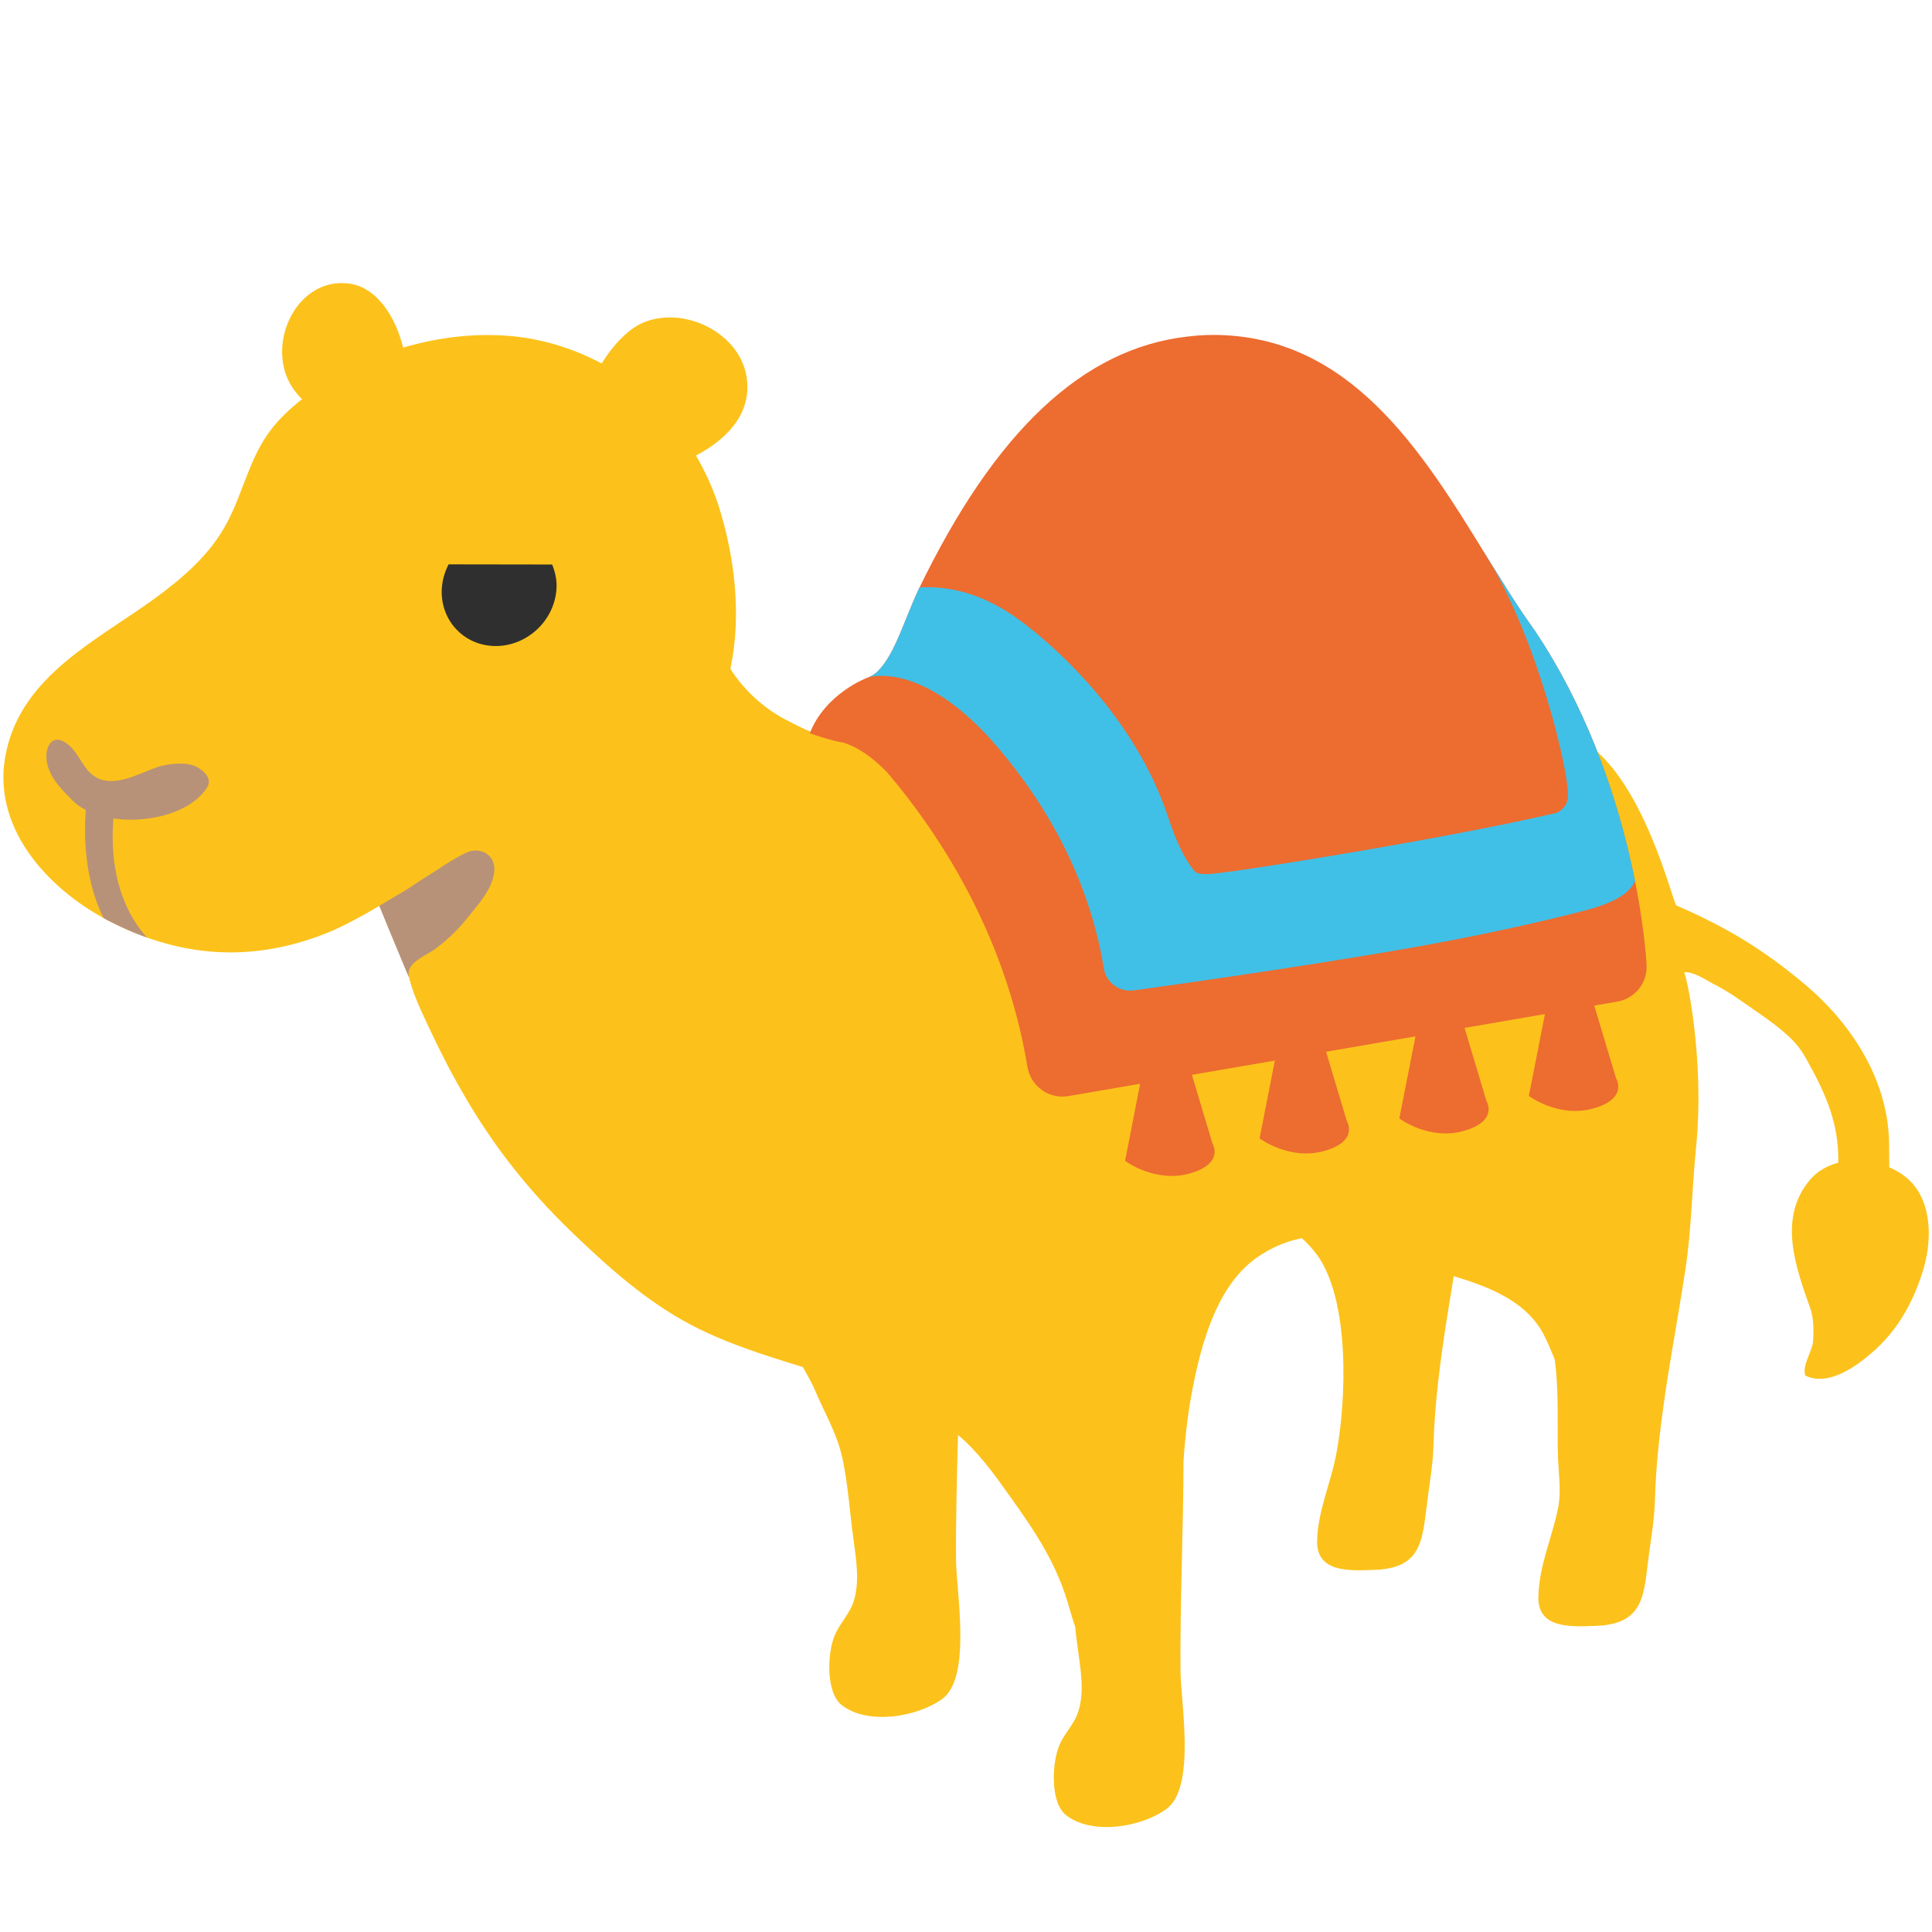 <?xml version="1.0" encoding="utf-8"?>
<!-- Generator: Adobe Illustrator 19.2.1, SVG Export Plug-In . SVG Version: 6.00 Build 0)  -->
<svg version="1.1" id="レイヤー_1" xmlns="http://www.w3.org/2000/svg" xmlns:xlink="http://www.w3.org/1999/xlink" x="0px"
	 y="0px" viewBox="0 0 128 128" style="enable-background:new 0 0 128 128;" xml:space="preserve">
<g>
	<g>
		<path style="fill:#B89278;" d="M27.08,64.73c0,0-2.24-5.3-3.42-8.43l8.21-4.5l9.19,8.21L27.08,64.73z"/>
		<g>
			<g>
				<defs>
					<path id="SVGID_1_" d="M126.71,78.41c-0.41-0.46-0.95-0.82-1.54-1.07c0-0.54-0.01-1.02-0.01-1.37c0.02-4.3-2.43-8.1-5.59-10.76
						c-2.82-2.37-5.23-3.79-8.5-5.22c-0.24-0.1-2.15-8.49-6.26-10.94c-1.4-0.83-2.15-0.6-3.36-1.95
						c-6.21-6.98-10.3-21.38-21.87-20.7c-0.22,0.02-0.45,0.04-0.66,0.06c-7.81,0.91-12.85,9.02-15.95,15.43
						c-0.99,2.06-1.6,4.67-3.37,6.25c-2.3,2.04-5.24,0.77-7.6-0.49c-1.38-0.72-2.74-1.95-3.61-3.34c0.76-3.56,0.28-7.47-0.79-10.83
						c-0.38-1.18-0.9-2.27-1.49-3.3c2.03-1.06,3.68-2.75,3.37-5.1c-0.38-2.94-4.01-4.81-6.76-3.75c-1.02,0.39-2.05,1.45-2.86,2.75
						c-1.76-0.93-3.7-1.58-5.84-1.8c-2.41-0.24-4.89,0.04-7.31,0.75c-0.52-2.11-1.79-4.03-3.62-4.25c-3.36-0.4-5.4,3.79-3.9,6.59
						c0.22,0.4,0.5,0.76,0.82,1.08c-0.78,0.61-1.5,1.28-2.08,2.05c-1.39,1.81-1.82,4.12-2.88,6.11c-1.13,2.15-2.96,3.7-4.88,5.1
						c-3.78,2.73-8.62,5.03-9.74,10.01c-1.14,4.98,2.67,9.12,6.66,11.23c4.74,2.48,9.49,2.86,14.48,0.9
						c0.69-0.27,1.34-0.6,1.98-0.94c0.84-0.44,1.96-1.12,3.3-1.92c0.46-0.27,0.87-0.59,1.31-0.85c0.89-0.54,1.74-1.18,2.71-1.64
						c0.94-0.45,1.95,0.13,1.88,1.18c-0.06,1.15-1.08,2.26-1.77,3.12c-0.6,0.76-1.31,1.44-2.09,2.03c-0.64,0.49-2.01,0.93-1.8,1.87
						c0.25,1.16,0.92,2.5,1.42,3.57c1.45,3.09,3.14,6.06,5.23,8.76c1.27,1.65,2.68,3.2,4.18,4.64c2.4,2.31,4.91,4.55,7.87,6.11
						c2.34,1.22,4.87,2.02,7.4,2.79c0.27,0.5,0.58,1,0.8,1.53c0.66,1.56,1.47,2.87,1.83,4.55c0.37,1.75,0.48,3.53,0.72,5.3
						c0.18,1.36,0.44,2.83,0.01,4.17c-0.27,0.82-0.92,1.44-1.25,2.23c-0.48,1.12-0.61,3.76,0.46,4.61c1.72,1.36,5.02,0.8,6.68-0.41
						c1.94-1.44,0.92-7.09,0.9-9.17c-0.02-2.77,0.06-5.54,0.13-8.31c1.36,1.14,2.39,2.59,3.43,4.05c1.8,2.52,3.2,4.62,4,7.6
						c0.1,0.34,0.2,0.69,0.33,1.04c0.05,0.5,0.11,0.99,0.18,1.48c0.18,1.37,0.46,2.83,0.02,4.18c-0.26,0.82-0.93,1.43-1.25,2.22
						c-0.48,1.13-0.62,3.77,0.44,4.61c1.72,1.37,5.04,0.8,6.67-0.41c1.96-1.44,0.93-7.09,0.92-9.17c-0.03-4.61,0.19-9.24,0.2-13.85
						c0.11-1.69,0.31-3.36,0.64-5.02c0.56-2.79,1.5-6.21,3.76-8.13c0.92-0.77,2.21-1.42,3.45-1.63c0.33,0.3,0.64,0.63,0.97,1.06
						c2.23,3.02,1.97,9.68,1.31,13.19c-0.36,1.96-1.23,3.78-1.28,5.8c-0.03,2.1,2.12,1.98,3.77,1.92c3.32-0.1,3.2-2.14,3.56-4.77
						c0.15-1.15,0.35-2.29,0.38-3.46c0.08-2.85,0.46-5.68,0.9-8.5c0.14-0.91,0.3-1.82,0.44-2.73c2.49,0.74,4.92,1.74,6.02,3.98
						c0.25,0.49,0.45,1.01,0.67,1.52c0.29,2.03,0.17,4.25,0.21,6.17c0.02,1.22,0.25,2.47,0.02,3.68c-0.41,2.03-1.26,3.78-1.31,5.9
						c-0.04,2.1,2.12,1.98,3.77,1.92c3.33-0.1,3.21-2.14,3.56-4.77c0.16-1.15,0.35-2.29,0.39-3.46c0.07-2.85,0.45-5.68,0.89-8.5
						c0.37-2.31,0.79-4.61,1.14-6.93c0.4-2.67,0.43-5.37,0.7-8.05c0.59-5.96-0.68-11.6-0.8-11.59c0.61-0.07,1.36,0.46,1.88,0.73
						c0.63,0.32,1.24,0.69,1.82,1.1c1.02,0.72,2.18,1.46,3.1,2.29c0.62,0.55,1,1.05,1.39,1.78c1.26,2.26,2.08,4.19,2.03,6.71
						c-0.71,0.19-1.37,0.55-1.86,1.12c-2.18,2.55-0.94,5.86,0.02,8.57c0.21,0.61,0.22,1.45,0.17,2.15c-0.05,0.67-0.75,1.6-0.51,2.27
						c1.5,0.72,3.31-0.56,4.42-1.53c1.58-1.37,2.57-3.05,3.24-5.02C127.94,82.72,128.15,80.07,126.71,78.41z"/>
				</defs>
				<use xlink:href="#SVGID_1_"  style="overflow:visible;fill:#FCC21B;"/>
				<clipPath id="SVGID_2_">
					<use xlink:href="#SVGID_1_"  style="overflow:visible;"/>
				</clipPath>
				<g style="clip-path:url(#SVGID_2_);">
					<path style="fill:#B89278;" d="M4.81,53.04c-0.68-0.68-1.43-1.42-1.67-2.38c-0.27-1.05,0.26-2.24,1.38-1.33
						c0.69,0.56,0.95,1.52,1.65,2.04c1.27,0.93,2.98-0.11,4.23-0.54c0.72-0.24,1.91-0.38,2.59-0.04c0.48,0.23,1.1,0.78,0.74,1.37
						C12.21,54.61,6.82,55.05,4.81,53.04z"/>
					<path style="fill:#B89278;" d="M5.71,53.42c0,0-0.87,6.83,3.23,9.94l2.12-0.12c0,0-4.35-2.36-3.48-9.69L5.71,53.42z"/>
				</g>
			</g>
			<path style="fill:#2F2F2F;" d="M36.58,37.4c0.22,0.53,0.34,1.11,0.28,1.73c-0.2,2.1-2.05,3.74-4.15,3.67
				c-2.09-0.08-3.62-1.83-3.43-3.93c0.05-0.53,0.21-1.03,0.44-1.48L36.58,37.4z"/>
		</g>
	</g>
	<g>
		<defs>
			<path id="SVGID_3_" d="M101.68,41.77c-1.11-1.53-2.16-3.25-3.25-5.01c-4.2-6.83-8.98-14.57-18.06-14.57
				c-0.31,0-0.62,0.01-1.04,0.04l-0.68,0.07c-6.92,0.8-12.74,6.28-17.79,16.75c-0.29,0.62-0.56,1.28-0.83,1.95
				c-0.58,1.44-1.13,2.8-1.98,3.57c-0.16,0.14-0.34,0.24-0.61,0.34c0,0-2.76,1.03-3.79,3.67c0,0,0.8,0.29,1.64,0.5l-0.01,0.01
				c0,0,0.04,0,0.05,0c0.18,0.05,0.37,0.08,0.54,0.11c0.62,0.18,1.68,0.69,2.94,2.01c3.24,3.82,7.78,10.51,9.26,19.47
				c0.1,0.62,0.45,1.17,0.95,1.53c0.39,0.29,0.87,0.44,1.37,0.44c0.13,0,0.25-0.01,0.39-0.03l36.37-6.26
				c1.17-0.2,2.01-1.25,1.94-2.43C109.07,63.42,108.4,51.81,101.68,41.77z"/>
		</defs>
		<use xlink:href="#SVGID_3_"  style="overflow:visible;fill:#ED6C30;"/>
		<clipPath id="SVGID_4_">
			<use xlink:href="#SVGID_3_"  style="overflow:visible;"/>
		</clipPath>
		<path style="clip-path:url(#SVGID_4_);fill:#40C0E7;" d="M105.48,45.22c-4.59-8.38-7.06-8.45-7.06-8.45
			c3.32,5.17,5.65,14.59,5.45,16.13c-0.09,0.68-0.73,0.95-0.73,0.95c-6.75,1.59-19.65,3.67-22.14,3.96c-0.86,0.1-1.61,0.22-1.9-0.14
			c-0.86-1.07-1.41-2.63-1.69-3.48c-2.67-8.14-9.94-13.16-9.94-13.16c-2.09-1.53-4.75-2.57-7.93-1.94l-2.1,5.81
			c0,0,3.89-1.42,9.27,5.35c2.38,2.94,5.39,7.64,6.42,13.9c0.07,0.46,0.33,0.88,0.71,1.15c0.3,0.22,0.66,0.33,1.02,0.33
			c0.1,0,0.2-0.01,0.3-0.02c0,0,10.49-1.43,18.51-2.85c6.92-1.23,11.48-2.47,11.85-2.58c1.92-0.59,2.46-1.15,2.82-1.81
			C109.39,56.33,105.48,45.22,105.48,45.22z"/>
	</g>
	<g>
		<path style="fill:#ED6C30;" d="M75.86,70.14l-1.32,6.77c0,0,1.98,1.49,4.3,0.83c2.31-0.66,1.49-1.98,1.49-1.98l-1.98-6.61
			L75.86,70.14z"/>
		<path style="fill:#ED6C30;" d="M84.78,68.65l-1.33,6.77c0,0,1.99,1.49,4.3,0.83c2.31-0.66,1.48-1.98,1.48-1.98l-1.98-6.61
			L84.78,68.65z"/>
		<path style="fill:#ED6C30;" d="M94.04,67.33l-1.33,6.77c0,0,1.98,1.49,4.29,0.82c2.31-0.66,1.48-1.98,1.48-1.98l-1.98-6.61
			L94.04,67.33z"/>
		<path style="fill:#ED6C30;" d="M102.62,65.84l-1.33,6.77c0,0,1.99,1.49,4.3,0.82c2.31-0.66,1.48-1.98,1.48-1.98l-1.98-6.61
			L102.62,65.84z"/>
	</g>
</g>
</svg>
